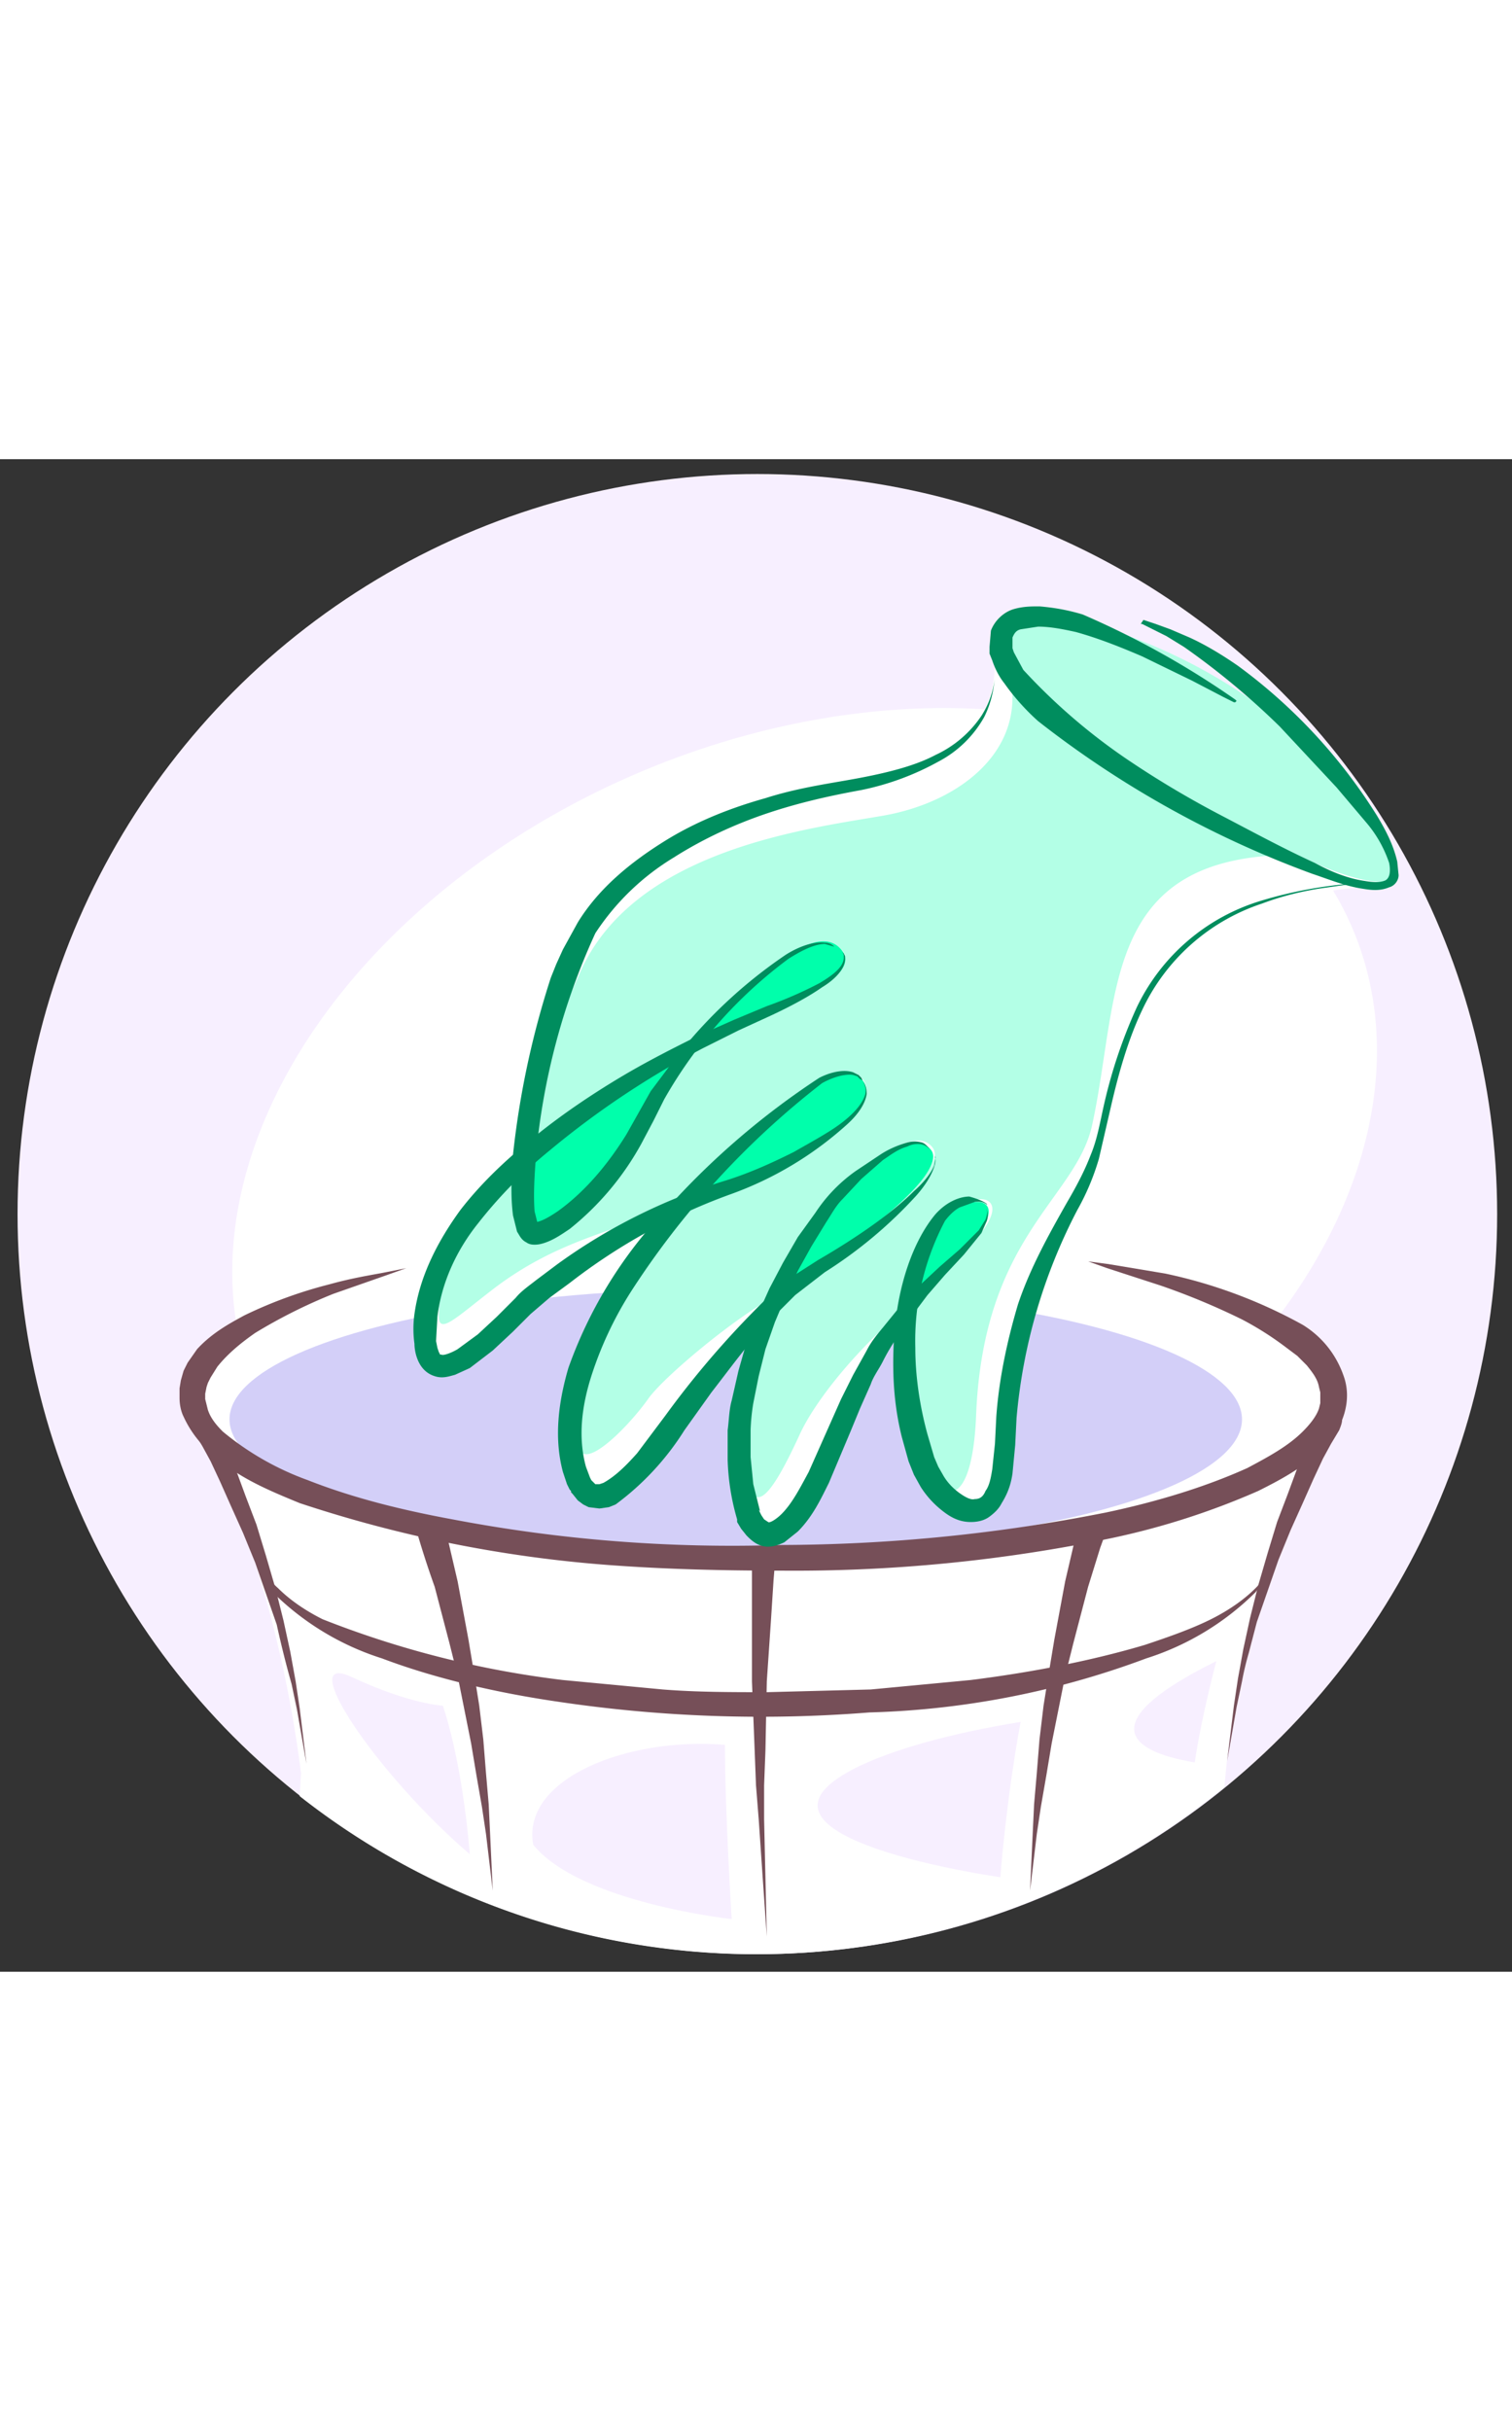 <?xml version="1.0" encoding="UTF-8"?>
<svg xmlns="http://www.w3.org/2000/svg" xml:space="preserve" viewBox="0 0 112 112" height="180">
  <rect x="0" y="0" width="112" height="112" fill="#333333" stroke="none"/>
  <circle cx="56.1" cy="55.9" r="54.8" fill="#F7EFFF"></circle>
  <ellipse cx="59.6" cy="52" fill="#FFF" rx="44.1" ry="31.3" transform="rotate(-23 59.6 52)"></ellipse>
  <path fill="#FFF" d="M98.4 71.2c2.5-4.7-5.9-9.7-13.9-11.2 0 0-25.8-5.7-54-.3-9.2 1.8-19.2 5.8-16.1 10.4a91 91 0 0 1 7.9 27.2l-.1 1.7a54.7 54.7 0 0 0 68.5-.7 73 73 0 0 1 7.7-27.1z"></path>
  <ellipse cx="54.5" cy="71.1" fill="#D3CFF8" rx="37.5" ry="9.7"></ellipse>
  <g fill="#764F58">
    <path d="m80.6 59.4 1.5.2 4.2.7a36.6 36.6 0 0 1 10.2 3.8c1.3.8 2.5 2.1 3.1 4 .6 2-.4 4.1-1.8 5.3-1.3 1.3-3 2.2-4.6 3a55.5 55.5 0 0 1-10.9 3.5 115.5 115.5 0 0 1-24.5 2.4c-4.2 0-8.4-.1-12.5-.4a95.2 95.2 0 0 1-23.1-4.6c-1.7-.7-3.4-1.4-4.9-2.4-.8-.5-1.5-1-2.1-1.7a7.9 7.9 0 0 1-1.6-2.3c-.2-.4-.3-.9-.3-1.4v-.7l.1-.6.2-.7.3-.6.7-1c1.1-1.2 2.4-1.9 3.5-2.5a33 33 0 0 1 6.3-2.3c1.8-.5 3.2-.7 4.2-.9l1.5-.3-1.4.5-4 1.4a39 39 0 0 0-5.8 2.9c-1 .7-2 1.5-2.8 2.5l-.5.8-.2.4-.1.3-.1.5v.3-.1.2l.2.8c.2.6.6 1.1 1.1 1.6a21 21 0 0 0 6.3 3.6c3.3 1.3 6.9 2.2 10.7 2.9a110.5 110.5 0 0 0 24.3 1.9A125 125 0 0 0 81.9 78c3.8-.8 7.4-1.9 10.5-3.3 1.5-.8 3-1.6 4.1-2.7.5-.5 1-1.1 1.2-1.7l.1-.4v-.6.1-.3l-.1-.4c-.1-.6-.5-1.1-.9-1.6l-.7-.7-.8-.6a23 23 0 0 0-3.3-2.1 52 52 0 0 0-6-2.5l-4-1.3-1.4-.5z"></path>
    <path d="m94.3 80.6-.1.9a6 6 0 0 1-1.2 2.4 20.1 20.1 0 0 1-8.1 4.9 63.4 63.4 0 0 1-20.5 4 101.7 101.7 0 0 1-23.1-.8c-4.8-.7-9.3-1.8-13-3.2a20.1 20.1 0 0 1-8.1-4.9 4.8 4.8 0 0 1-1.2-2.4v-.9l.2.9c.2.6.6 1.4 1.4 2.1.8.8 1.9 1.6 3.3 2.3a71.6 71.6 0 0 0 17.8 4.5l7.4.7c2.5.2 5.1.2 7.7.2l7.7-.2 7.4-.7c4.8-.6 9.2-1.5 12.9-2.6 1.8-.6 3.5-1.2 4.9-1.9 1.4-.7 2.5-1.5 3.3-2.3.8-.8 1.2-1.6 1.4-2.1l-.1-.9z"></path>
    <path d="m15.7 71.1.5 1 .6 1.2.7 1.6.7 1.9.8 2.1.7 2.3.7 2.4.6 2.4.5 2.3.4 2.2.3 2 .5 4.1-.7-4-.4-1.9a74.5 74.5 0 0 1-1.1-4.4l-.8-2.3-.8-2.3-.9-2.2-.9-2-.8-1.8-.7-1.5-.6-1.1-.6-1c-.3-.4-.1-.9.3-1.2.1-.4.7-.3 1 .2-.1-.1-.1-.1 0 0zM32.9 79l.3 1.1.7 3 .8 4.3.4 2.4.4 2.5.3 2.5.2 2.5.2 2.3.1 2.1.2 4.3-.5-4.2-.3-2-.4-2.3-.4-2.4-.5-2.5-.5-2.5-.6-2.4-1.1-4.2a70.5 70.5 0 0 1-1.3-4c-.2-.4.1-.9.5-1.1.8-.1 1.3.1 1.5.6zm49 .5-.4 1.1-.9 2.9-1.1 4.2-.6 2.4-.5 2.5-.5 2.5-.4 2.4-.4 2.3-.3 2-.5 4.2.2-4.3.1-2.1.2-2.3.2-2.5.3-2.5.4-2.5.4-2.4.8-4.3.7-3 .3-1.1c.1-.5.6-.7 1.1-.6.8.2 1.1.6.9 1.1zm-24.5 2.3-.1 1.2-.2 3.1-.3 4.4-.1 5.1-.1 2.6v2.5l.1 4.4.1 4.3-.3-4.3-.3-4.4-.2-2.5-.1-2.6-.2-5.1v-8.9c0-.5.4-.8.9-.8.5.1.8.5.8 1zm41.8-9.9-.6 1L98 74l-.7 1.5-.8 1.8-.9 2-.9 2.2-.8 2.3-.8 2.3-.6 2.3a21 21 0 0 0-.5 2.1l-.4 1.9-.7 4 .5-4.1.3-2 .4-2.2.5-2.3.6-2.4.7-2.4.7-2.3.8-2.1.7-1.9.7-1.6.6-1.2.5-1c.2-.4.7-.6 1.2-.3s.3.8.1 1.3z"></path>
  </g>
  <path fill="none" d="M57.2 40.9c2.3-.9 7.5-3.4 4.5-4.9-2.1-1-6.9 3.4-10.4 7.6l1.1-.6c1.1-.5 2.4-1.2 4.8-2.1z"></path>
  <path fill="#FFF" d="M99.5 23.8A40 40 0 0 0 78 11.5c-3.3-.6-4.3 1.5-4.3 3.5 0 6.1-5.5 8.2-11.3 9.2s-17.2 4.2-20.5 13.4A63 63 0 0 0 38.7 52a67.2 67.2 0 0 1 12.5-8.4c3.5-4.3 8.3-8.6 10.4-7.6 3 1.4-2.2 3.9-4.5 4.9-2.3.9-3.6 1.6-4.8 2.2l-1.1.6a26.3 26.3 0 0 0-3.4 5.1c-2.1 4.5-6.2 8.4-8.1 8.6-.9.1-1.2-2.1-.9-5.4-4.1 3.7-7.5 8.3-7.2 13.3.2 4.1 4.1.8 6.5-2 2.1-2.3 7.9-6.1 12.6-8.2l3.9-4.1c2.9-2.7 7.6-7.1 9.3-5 1.7 2.1-5.7 6.4-10.5 8l-2.7 1.1C46.1 60.3 40 69 42.9 75.9c1 2.7 4.7-1.6 6.2-3.7 1.1-1.6 4.8-6.8 8.2-10 1.8-3.9 3.9-6.9 4.9-7.9 2.1-2.2 5.6-4.8 6.8-3.1 1.2 1.7-5.3 6.6-9.1 8.8a15 15 0 0 0-2.6 2.1 23.4 23.4 0 0 0-1.9 16.1c1.4 2.8 3.5 1.2 5.7-3.8 1.3-2.9 2.7-7.3 6.4-11.8.6-3.5 1.9-6.1 3.1-6.9 2.2-1.6 4.7-.5.2 3.5a25 25 0 0 0-3.2 3.4c-.6 3.3-.5 7.3.9 11.6 1 3.5 5.9 7.1 6.3-1 .6-13.4 5.8-16.9 7-22.4 2.3-10.4 4.5-18.1 20.1-19.2 2.8 0 1-3.6-2.4-7.8z"></path>
  <path fill="#00FFAB" d="M99.5 23.8A40 40 0 0 0 78 11.5c-3.3-.6-4.1 1.2-3.3 4 1.6 5.9-3.5 9.9-9.3 10.9s-18.8 2.6-22.6 12a49 49 0 0 0-4 13.5 67.2 67.2 0 0 1 12.5-8.4c3.5-4.3 8.3-8.6 10.4-7.6 3 1.4-2.2 3.9-4.5 4.9-2.3.9-3.6 1.6-4.8 2.2l-1.1.6a26.3 26.3 0 0 0-3.4 5.1c-2.1 4.5-6.2 8.4-8.1 8.6-.9.1-1.2-2.1-.9-5.4-4.1 3.7-6.2 6.3-6.4 11.3-.1 1.8 1.1.5 4.1-1.8 5-3.8 9.5-4.3 14.1-6.4l3.9-4.1c2.9-2.7 7.6-7.1 9.3-5 1.7 2.1-5.7 6.4-10.5 8L50.7 55c-4.6 5.2-9.3 10.9-7.8 18.2.4 1.7 3.6-1.5 5.1-3.6 1.1-1.6 6.5-6.1 9.4-7.6 1.8-3.9 3.9-6.9 4.9-7.9 2.1-2.2 5.6-4.8 6.8-3.1 1.2 1.7-5.3 6.6-9.1 8.8a15 15 0 0 0-2.6 2.1c-2.1 4.7-3.8 8.6-2 14.1.6 1.6 1.5 1.3 3.8-3.7 1.3-2.9 5-7.2 8.5-9.9.6-3.5 1.9-6.1 3.1-6.9 2.2-1.6 4.7-.5.2 3.5a25 25 0 0 0-3.2 3.4c-.6 3.3-.5 7.3.9 11.6 1 3.5 3.3 3.8 3.6-3.1.5-13.4 7.4-16.1 8.6-21.6 2.1-9.6.6-20.1 15.2-20 2.2 1.1 4.4 1.9 6 2 2.6.3.8-3.3-2.6-7.5z" opacity=".3"></path>
  <path fill="#00FFAB" d="M39.7 57.4c2-.3 6-4.1 8.1-8.6a28 28 0 0 1 3.4-5.1 58.3 58.3 0 0 0-12.5 8.4c-.2 3.2.1 5.4 1 5.3zm31 1.8c4.5-4 2.1-5.1-.2-3.5-1.2.8-2.5 3.4-3.1 6.9 1-1.2 2.1-2.3 3.3-3.4zM63.9 46c-1.7-2.1-6.4 2.3-9.3 5l-3.9 4.1 2.7-1.1c4.8-1.6 12.2-5.9 10.5-8zm-1.8-9.9c-1.6-1.4-4.7 1.2-7 3.3l-3.5 3.9 4.2-1.9c2.6-1 8.6-3.3 6.3-5.3zM69 51.2c-1.2-1.7-4.7.9-6.8 3.1-1 1-3.1 4-4.9 7.9a15 15 0 0 1 2.6-2.1c3.8-2.3 10.2-7.2 9.1-8.9z"></path>
  <path fill="#008D5E" d="M73.1 55.2s-.3-.3-.9-.2l-1.1.4c-.4.2-.8.6-1.1 1a19 19 0 0 0-2.2 9.4c0 2 .3 4.2.9 6.4l.5 1.7.3.7.4.7c.3.5.7.9 1.1 1.2.4.3.9.6 1.2.5.3 0 .6-.1.8-.6.3-.4.4-1 .5-1.6l.2-1.9.1-2c.2-2.8.8-5.6 1.6-8.3.9-2.7 2.3-5.2 3.6-7.5.7-1.2 1.3-2.3 1.8-3.6.5-1.2.7-2.5 1-3.8a37 37 0 0 1 2.4-7.1 15 15 0 0 1 9.2-7.9 32 32 0 0 1 7.1-1.3l1-.1-1 .1-2.8.4c-1.2.2-2.6.5-4.2 1.1a15 15 0 0 0-8.9 7.9c-1 2.1-1.7 4.5-2.3 7.1l-.9 3.9a18 18 0 0 1-1.6 3.8A40.9 40.9 0 0 0 75.3 71l-.1 2-.2 2.1c-.1.7-.3 1.4-.8 2.2-.2.4-.5.7-.9 1-.4.3-.9.4-1.4.4-1 0-1.7-.5-2.3-1a7 7 0 0 1-1.4-1.6l-.5-.9-.4-1-.5-1.8c-.6-2.4-.7-4.7-.6-6.9.2-4.3 1.5-7.7 3.1-9.6.9-1 1.9-1.3 2.5-1.3 1.1.3 1.4.6 1.3.6z"></path>
  <path fill="#008D5E" d="M69 51.3c-.4-.7-1.2-.7-1.8-.4-.7.2-1.2.6-1.8 1l-1.6 1.4-1.4 1.5c-.5.5-.8 1.1-1.2 1.7l-1.1 1.8-1 1.8-.9 1.9-.8 1.9-.7 2-.5 2-.4 2a15 15 0 0 0-.2 2v2l.2 2 .5 2-.1-.1.2.4.2.3.3.2c.1.1.6-.2 1-.6.8-.8 1.4-2 2-3.1l.8-1.8.8-1.8.8-1.8.9-1.8 1-1.8c.3-.6.7-1.1 1.2-1.7l1.3-1.6 1.4-1.5 1.5-1.4 1.5-1.3 1.4-1.4.5-.8c.1-.3.2-.6 0-.9.2.3.2.7.1 1l-.4.9-1.3 1.6-1.4 1.5-1.3 1.5-1.2 1.6-1.1 1.6a15 15 0 0 0-1 1.7c-.3.6-.7 1.1-.9 1.7l-.8 1.8L63 72l-.8 1.9-.8 1.9c-.6 1.2-1.2 2.5-2.3 3.6l-1 .8c-.4.2-1 .4-1.5.3-.6-.1-1-.5-1.3-.8l-.4-.5-.3-.5v-.2a17.4 17.4 0 0 1-.7-4.4v-2.2c.1-.7.1-1.5.3-2.2l.5-2.2.6-2.1.8-2 .9-2 1-1.9 1.1-1.9 1.3-1.8a11.5 11.5 0 0 1 3-3.1l1.8-1.2c.6-.4 1.3-.7 2-.9a2 2 0 0 1 1.1 0c.3.1.5.4.7.7z"></path>
  <path fill="#008D5E" d="m63.9 46-.2-.1-.2-.2-.3-.1c-.5-.1-1.4.1-2.3.6a62 62 0 0 0-14.2 15.5 27 27 0 0 0-2.9 6.2c-.7 2.2-1 4.5-.4 6.7l.3.8.1.2v-.1.1l.1.1.2.2h.3l.3-.1c.9-.5 1.7-1.3 2.5-2.2l2.1-2.8a68 68 0 0 1 8.8-9.9l2.5-1.6c3.1-1.8 5.6-3.6 7.1-5.1.8-.7 1.3-1.4 1.5-1.9l.1-.6-.1-.2s.2.3 0 .9c-.2.6-.6 1.3-1.3 2.1a33 33 0 0 1-6.8 5.7l-2.2 1.7-2.1 2.1c-1.4 1.5-2.7 3.3-4.1 5.1l-2 2.8a20.1 20.1 0 0 1-5.1 5.5l-.5.2-.7.1-.8-.1-.4-.2-.4-.3-.4-.5-.1-.1v-.1l-.1-.1-.2-.4-.3-.9c-.7-2.6-.3-5.3.4-7.7a32.8 32.8 0 0 1 7.3-11.8 57.5 57.5 0 0 1 11.3-9.7c1-.5 1.9-.6 2.5-.4l.4.2.2.2.1.2z"></path>
  <path fill="#008D5E" d="m62.1 36.2.2.2.2.2.1.2v.2c0 .7-.7 1.5-1.7 2.1-1 .7-2.3 1.4-3.8 2.1l-2.4 1.1-2.6 1.3a64.5 64.5 0 0 0-11.4 7.6 33.8 33.8 0 0 0-5.3 5.4c-1.6 2-2.7 4.4-3 6.9l-.1 1.8.1.5.1.3.1.2h.1c.1.1.7-.1 1.2-.4l1.5-1.1 1.4-1.3.7-.7.7-.7c.4-.5 1-.9 1.5-1.3l1.6-1.2a42.1 42.1 0 0 1 12.5-6.2c1.9-.6 3.6-1.4 5-2.1 1.4-.8 2.7-1.5 3.6-2.2.9-.7 1.5-1.4 1.7-2.1.1-.6-.2-.9-.2-.9s.3.2.3.9c-.1.7-.6 1.5-1.5 2.3a25.9 25.9 0 0 1-8.5 5.1 43.6 43.6 0 0 0-12 6.6l-1.5 1.1-1.4 1.2-.7.7-.6.6-1.5 1.4-1.7 1.3-1.1.5c-.4.1-.9.3-1.5.1-1.3-.4-1.5-1.9-1.5-2.4a8 8 0 0 1 0-2.2c.4-2.9 1.8-5.5 3.4-7.7 1.7-2.2 3.7-4 5.7-5.6 2-1.6 4.1-3 6.1-4.2 2-1.2 4-2.2 5.8-3.1l2.7-1.2 2.4-1a30 30 0 0 0 3.9-1.7c1-.6 1.8-1.2 1.8-1.9v-.2l-.1-.2-.2-.2-.1-.1z"></path>
  <path fill="#008D5E" d="M73.7 15.1v1.1c-.1.7-.2 1.7-.8 2.9a8.3 8.3 0 0 1-3.4 3.3 20 20 0 0 1-5.7 2.1c-2.2.4-4.5.9-6.9 1.7-2.4.8-4.8 1.9-7 3.3a18.2 18.2 0 0 0-5.8 5.6 50.5 50.5 0 0 0-4.4 16.5c-.1 1.4-.2 2.8-.1 4.1l.2.8c0 .1.1.1 0 .1-.1-.1-.4 0-.1-.1.5-.1 1-.4 1.6-.8 2.1-1.5 3.8-3.6 5.1-5.7l.9-1.6.9-1.6 2.1-2.8a35.7 35.7 0 0 1 7.9-7.3c1.1-.7 2.2-1 2.9-.9.4 0 .6.2.7.3l.2.1-.2-.1-.7-.2c-.7 0-1.6.4-2.7 1.1a33.5 33.5 0 0 0-9.2 10.4l-.8 1.6-.9 1.7a21 21 0 0 1-5.3 6.3c-.6.4-1.3.9-2.1 1.1 0 0-.7.2-1.1-.1-.4-.2-.5-.5-.7-.8L38 56c-.2-1.6-.1-3 0-4.5a64.7 64.7 0 0 1 2.8-13.1l.4-1 .5-1.1 1.1-2c1.6-2.6 4-4.5 6.4-6 2.4-1.5 5-2.5 7.5-3.2 2.5-.8 4.9-1.1 7-1.5 2.1-.4 4.1-.9 5.6-1.7a8.3 8.3 0 0 0 3.4-2.9c.7-1.1.9-2.1 1-2.8v-1.1z"></path>
  <path fill="#008D5E" d="m84.7 11.9.9.3 1.1.4 1.4.6c1.1.5 2.3 1.2 3.6 2.1A40 40 0 0 1 102 26.4c.6 1 1.2 2.1 1.5 3.4l.1 1c0 .4-.3.8-.7.9-.7.3-1.4.2-2 .1-1.3-.2-2.5-.7-3.7-1.1a74.4 74.4 0 0 1-20.3-11.3c-.9-.8-1.8-1.8-2.5-2.8-.4-.5-.7-1.1-.9-1.7l-.2-.5v-.5l.1-1.2c.3-.8 1-1.4 1.7-1.6.7-.2 1.3-.2 1.9-.2 1.2.1 2.2.3 3.2.6a64.2 64.2 0 0 1 11.3 6.3l.1.1-.1.1h-.1l-.8-.4-2.3-1.2-3.7-1.8c-1.4-.6-3.1-1.3-4.9-1.8-.9-.2-1.9-.4-2.8-.4l-1.3.2c-.4.1-.5.4-.6.6v.8l.1.3.7 1.3a44.1 44.1 0 0 0 8.1 6.9c2.1 1.4 4.3 2.7 6.6 3.9 2.3 1.2 4.5 2.4 6.9 3.5 1.1.6 2.3 1.1 3.5 1.3.6.1 1.2.2 1.7 0 .4-.2.4-.8.3-1.3a9 9 0 0 0-1.7-3L99 24.3l-4.2-4.5a55.9 55.9 0 0 0-7.1-5.9l-1.3-.8-1-.5-.8-.4h-.1l.2-.3z"></path>
  <path fill="#F7EFFF" d="M54.2 108.1s-11.2-1.2-14.7-5.5c-.9-4.9 7-8 14.2-7.4 0 5 .5 12.9.5 12.9zm19.9-3.1s-20.7-2.9-10.9-8c2.9-1.5 7.5-2.7 12.4-3.5-1.1 6-1.5 11.5-1.5 11.5zM32.8 92.3s1.4 3.8 2 11c-7-6-13.1-15.2-8.7-13.1 4.3 2 6.7 2.1 6.7 2.1zM90.1 89s-1.1 4.1-1.6 7.5c-5.4-.9-7.1-3.2 1.6-7.5z"></path>
</svg>
